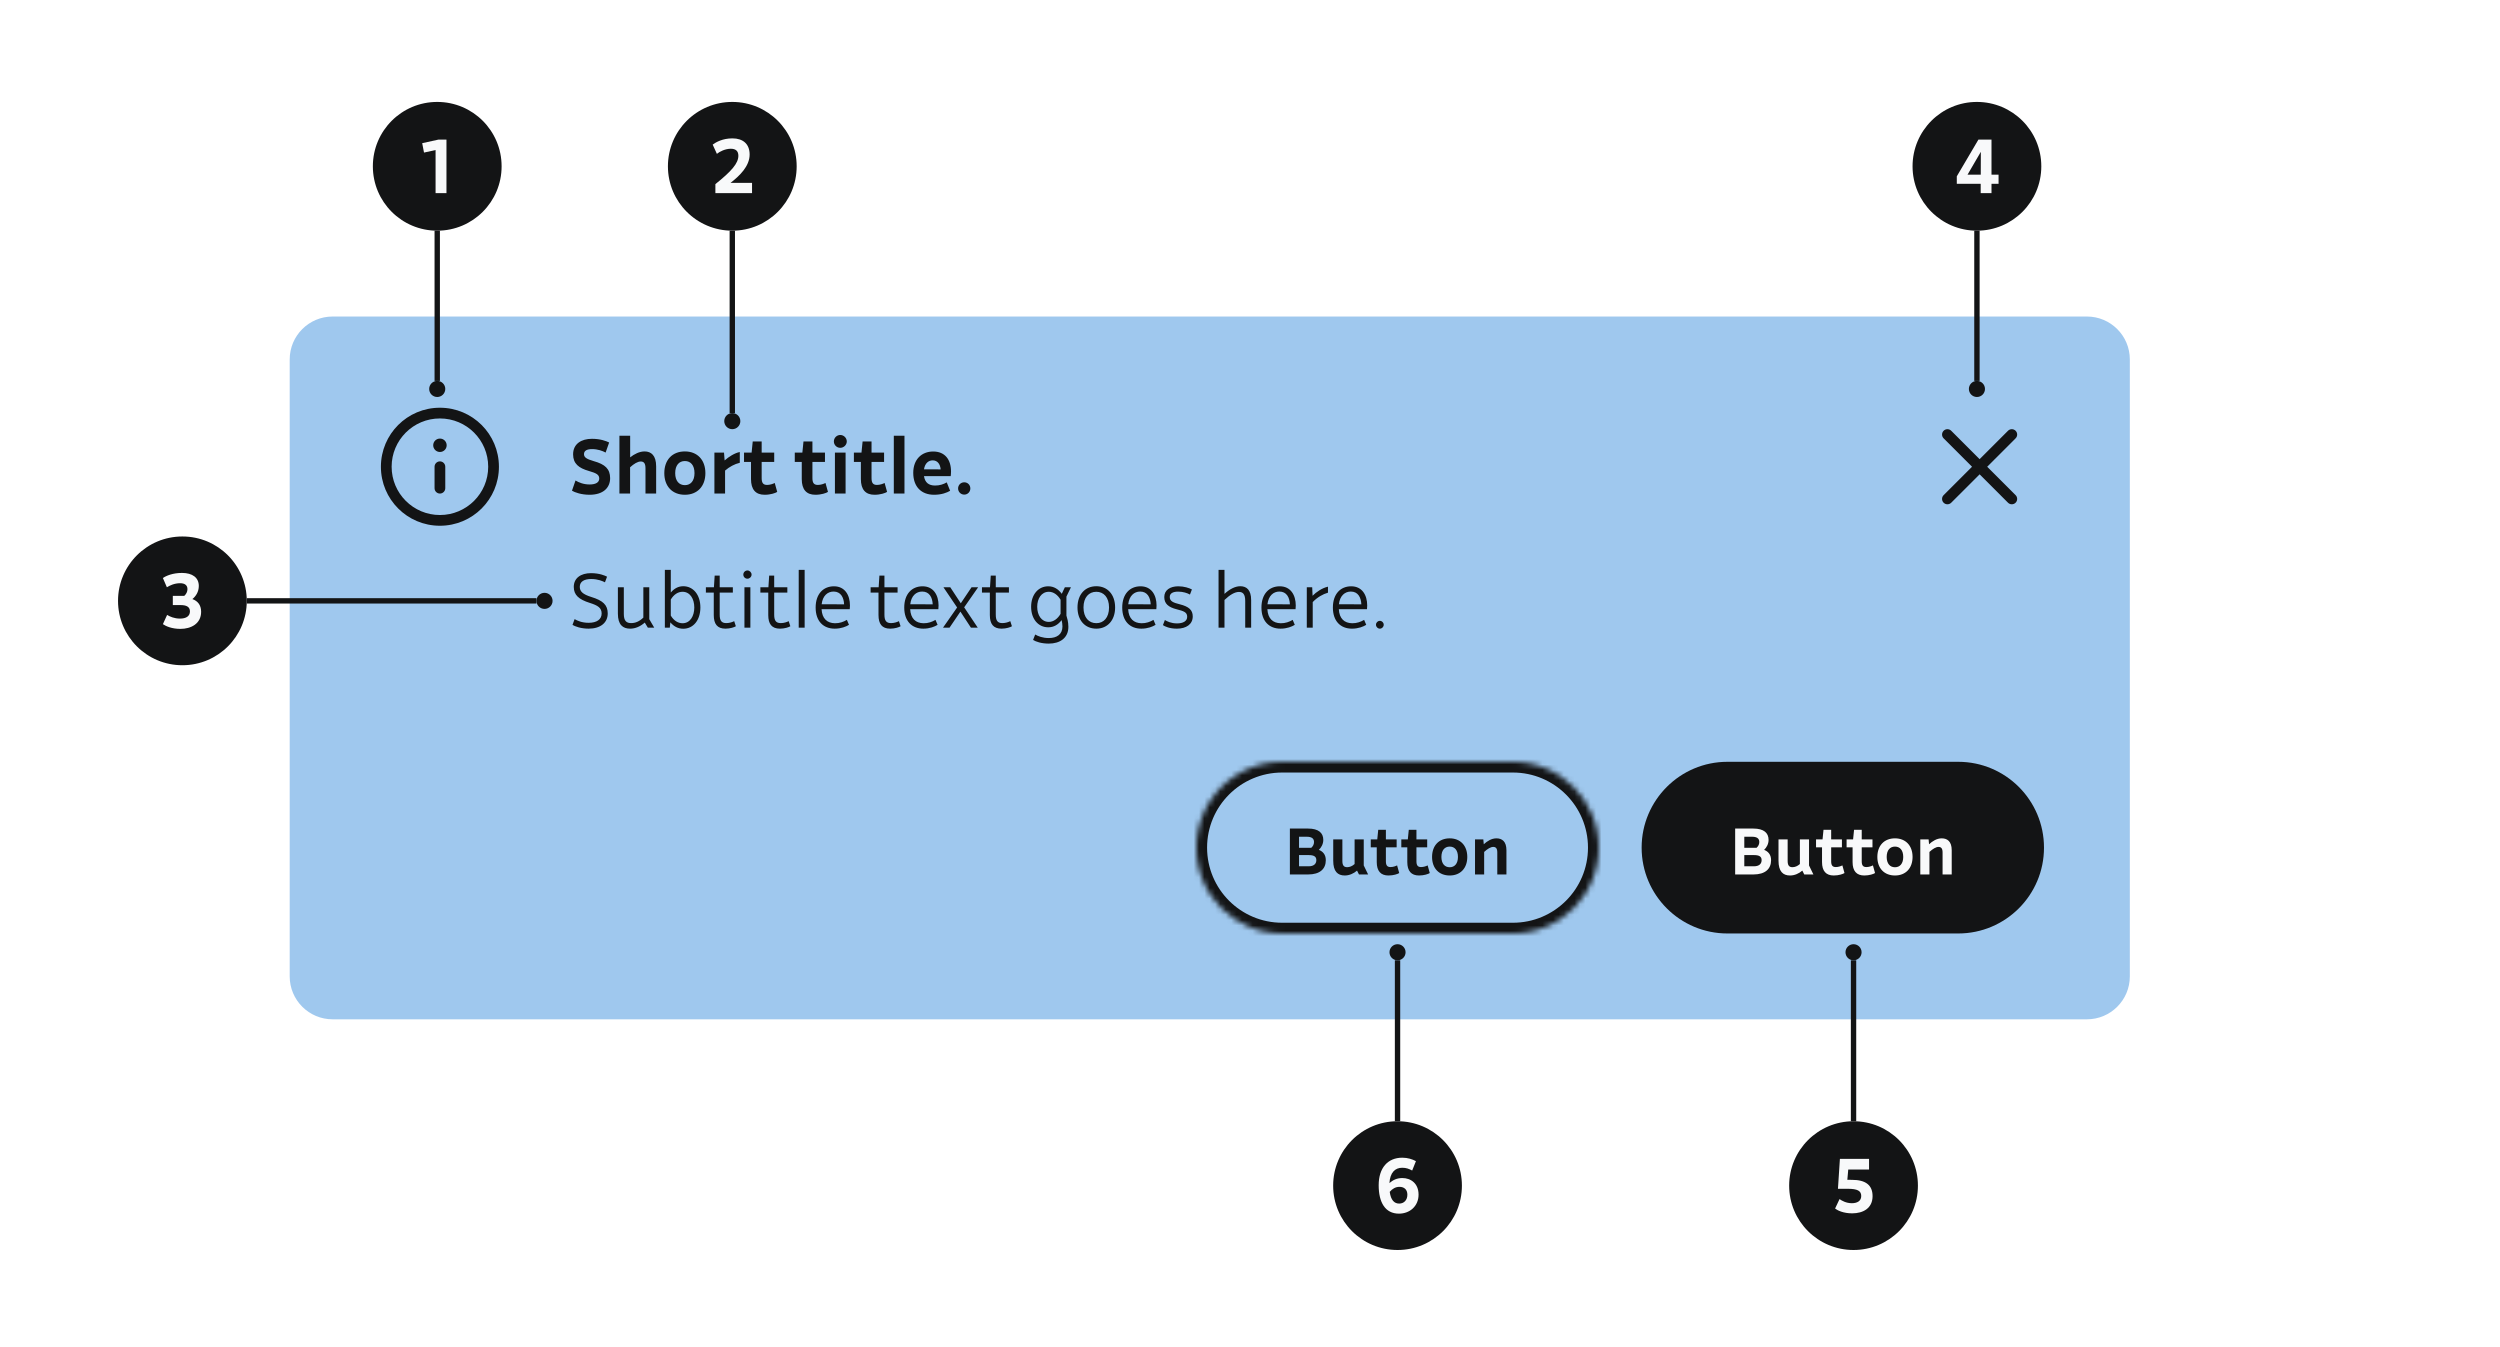 <svg width="466" height="251" viewBox="0 0 466 251" fill="none" xmlns="http://www.w3.org/2000/svg">
<rect width="466" height="251" fill="white"/>
<path d="M54 67C54 62.582 57.582 59 62 59H389C393.418 59 397 62.582 397 67V182C397 186.418 393.418 190 389 190H62C57.582 190 54 186.418 54 182V67Z" fill="#9FC8EE"/>
<path d="M83.26 83C83.26 82.31 82.7 81.75 82.01 81.75H82C81.31 81.75 80.75 82.31 80.75 83C80.75 83.69 81.31 84.25 82 84.25H82.01C82.7 84.25 83.26 83.69 83.26 83Z" fill="#131415"/>
<path d="M82 86C81.45 86 81 86.45 81 87V91C81 91.55 81.45 92 82 92C82.55 92 83 91.55 83 91V87C83 86.45 82.55 86 82 86Z" fill="#131415"/>
<path fill-rule="evenodd" clip-rule="evenodd" d="M71 87C71 80.92 75.92 76 82 76C88.08 76 93 80.92 93 87C93 93.08 88.08 98 82 98C75.92 98 71 93.08 71 87ZM73 87C73 91.97 77.03 96 82 96C86.97 96 91 91.97 91 87C91 82.03 86.97 78 82 78C77.03 78 73 82.03 73 87Z" fill="#131415"/>
<path d="M109.892 92.224C108.38 92.224 107.148 91.79 106.616 91.468L107.274 89.564C107.876 89.928 108.758 90.306 109.906 90.306C111.012 90.306 111.698 89.942 111.698 89.2C111.698 88.486 111.18 88.192 109.752 87.786C107.89 87.254 106.826 86.428 106.826 84.692C106.826 82.718 108.38 81.794 110.34 81.794C111.894 81.794 112.972 82.2 113.546 82.48L112.888 84.356C112.328 84.048 111.418 83.712 110.368 83.712C109.36 83.712 108.856 84.034 108.856 84.65C108.856 85.238 109.304 85.56 110.662 85.952C112.818 86.554 113.714 87.422 113.728 89.116C113.728 90.95 112.412 92.224 109.892 92.224ZM120.318 87.282C120.318 86.358 120.01 86.022 119.436 86.022C118.862 86.022 118.176 86.442 117.448 87.1V92H115.46V81.22H117.462V85.252C118.232 84.636 119.198 84.146 120.15 84.146C121.396 84.146 122.306 84.916 122.306 86.932V92H120.318V87.282ZM127.663 92.224C125.339 92.224 123.827 90.67 123.827 88.192C123.827 85.7 125.339 84.146 127.663 84.146C129.945 84.146 131.485 85.686 131.485 88.192C131.485 90.67 129.959 92.224 127.663 92.224ZM127.663 90.432C128.727 90.432 129.455 89.648 129.455 88.192C129.455 86.708 128.727 85.938 127.663 85.938C126.571 85.938 125.857 86.736 125.857 88.192C125.857 89.634 126.571 90.432 127.663 90.432ZM133.166 92V84.37H134.958L135.07 85.826C135.826 85.154 136.932 84.44 137.898 84.258V86.26C136.918 86.498 135.952 87.016 135.154 87.716V92H133.166ZM142.535 92.224C140.855 92.224 139.987 91.258 139.987 89.298V86.106H138.685V84.37H140.099L140.309 82.284H141.975V84.37H144.313V86.106H141.975V89.13C141.975 90.012 142.255 90.39 142.983 90.39C143.529 90.39 144.089 90.194 144.411 90.026L144.873 91.692C144.551 91.902 143.641 92.224 142.535 92.224ZM151.996 92.224C150.316 92.224 149.448 91.258 149.448 89.298V86.106H148.146V84.37H149.56L149.77 82.284H151.436V84.37H153.774V86.106H151.436V89.13C151.436 90.012 151.716 90.39 152.444 90.39C152.99 90.39 153.55 90.194 153.872 90.026L154.334 91.692C154.012 91.902 153.102 92.224 151.996 92.224ZM155.629 92V84.37H157.617V92H155.629ZM156.623 83.474C155.965 83.474 155.433 82.942 155.433 82.284C155.433 81.626 155.965 81.08 156.623 81.08C157.281 81.08 157.841 81.626 157.841 82.284C157.841 82.928 157.281 83.474 156.623 83.474ZM163.015 92.224C161.335 92.224 160.467 91.258 160.467 89.298V86.106H159.165V84.37H160.579L160.789 82.284H162.455V84.37H164.793V86.106H162.455V89.13C162.455 90.012 162.735 90.39 163.463 90.39C164.009 90.39 164.569 90.194 164.891 90.026L165.353 91.692C165.031 91.902 164.121 92.224 163.015 92.224ZM166.606 92V81.22H168.594V92H166.606ZM174.121 92.224C171.741 92.224 170.229 90.74 170.229 88.136C170.229 85.644 171.783 84.16 173.953 84.16C176.123 84.16 177.271 85.658 177.271 87.884C177.271 88.178 177.243 88.458 177.215 88.752H172.231C172.413 89.956 173.127 90.502 174.289 90.502C175.115 90.516 175.885 90.264 176.473 89.914L177.103 91.482C176.501 91.832 175.521 92.224 174.121 92.224ZM172.231 87.478L175.339 87.492C175.255 86.526 174.765 85.812 173.855 85.812C173.057 85.812 172.413 86.358 172.231 87.478ZM179.737 92.196C179.093 92.196 178.589 91.678 178.589 91.048C178.589 90.404 179.093 89.9 179.737 89.9C180.381 89.9 180.871 90.404 180.871 91.048C180.871 91.678 180.381 92.196 179.737 92.196Z" fill="#131415"/>
<path d="M109.724 117.182C108.282 117.182 107.176 116.762 106.714 116.482L107.106 115.404C107.624 115.698 108.464 116.09 109.724 116.09C111.222 116.09 112.146 115.474 112.146 114.354C112.146 113.304 111.446 112.856 109.934 112.38C107.89 111.736 106.952 110.91 106.952 109.398C106.952 107.76 108.254 106.836 110.158 106.836C111.726 106.836 112.762 107.284 113.154 107.494L112.762 108.544C112.37 108.334 111.46 107.928 110.186 107.928C108.926 107.928 108.072 108.39 108.072 109.384C108.072 110.252 108.646 110.784 110.214 111.274C112.412 111.946 113.266 112.772 113.28 114.326C113.294 116.062 111.936 117.182 109.724 117.182ZM117.456 117.182C116.084 117.182 115.174 116.44 115.174 114.382V109.468H116.28V114.438C116.28 115.698 116.742 116.146 117.638 116.146C118.422 116.146 119.136 115.866 119.92 115.124V109.468H121.026V115.418L121.95 117H120.76L120.186 116.048C119.36 116.776 118.422 117.182 117.456 117.182ZM127.359 117.196C126.379 117.196 125.595 116.762 124.951 116.006L124.853 117H123.929V106.22H125.035V110.448C125.665 109.706 126.421 109.272 127.359 109.272C129.207 109.272 130.551 110.854 130.551 113.234C130.551 115.614 129.221 117.196 127.359 117.196ZM125.035 114.746C125.595 115.684 126.379 116.174 127.233 116.174C128.619 116.174 129.417 114.858 129.417 113.234C129.417 111.596 128.605 110.308 127.233 110.308C126.365 110.308 125.609 110.812 125.035 111.75V114.746ZM135.23 117.182C133.69 117.182 133.046 116.3 133.046 114.648V110.462H131.576V109.468H133.074L133.214 107.298H134.152V109.468H136.602V110.462H134.152V114.578C134.152 115.684 134.488 116.146 135.384 116.146C135.972 116.146 136.546 115.95 136.854 115.782L137.162 116.734C136.91 116.902 136.112 117.182 135.23 117.182ZM138.764 117V109.468H139.87V117H138.764ZM139.324 107.872C138.904 107.872 138.554 107.536 138.554 107.102C138.554 106.682 138.904 106.332 139.324 106.332C139.73 106.332 140.094 106.696 140.094 107.102C140.094 107.522 139.73 107.872 139.324 107.872ZM145.388 117.182C143.848 117.182 143.204 116.3 143.204 114.648V110.462H141.734V109.468H143.232L143.372 107.298H144.31V109.468H146.76V110.462H144.31V114.578C144.31 115.684 144.646 116.146 145.542 116.146C146.13 116.146 146.704 115.95 147.012 115.782L147.32 116.734C147.068 116.902 146.27 117.182 145.388 117.182ZM148.88 117V106.22H149.986V117H148.88ZM155.591 117.182C153.463 117.182 152.035 115.782 152.035 113.248C152.035 110.742 153.435 109.286 155.451 109.286C157.481 109.286 158.433 110.924 158.433 112.87C158.433 113.08 158.419 113.248 158.391 113.556H153.141C153.239 115.32 154.177 116.146 155.633 116.174C156.487 116.188 157.257 115.908 157.859 115.544L158.251 116.468C157.719 116.804 156.781 117.182 155.591 117.182ZM153.155 112.632L157.341 112.646C157.285 111.372 156.725 110.266 155.381 110.266C154.261 110.266 153.337 111.05 153.155 112.632ZM165.937 117.182C164.397 117.182 163.753 116.3 163.753 114.648V110.462H162.283V109.468H163.781L163.921 107.298H164.859V109.468H167.309V110.462H164.859V114.578C164.859 115.684 165.195 116.146 166.091 116.146C166.679 116.146 167.253 115.95 167.561 115.782L167.869 116.734C167.617 116.902 166.819 117.182 165.937 117.182ZM172.107 117.182C169.979 117.182 168.551 115.782 168.551 113.248C168.551 110.742 169.951 109.286 171.967 109.286C173.997 109.286 174.949 110.924 174.949 112.87C174.949 113.08 174.935 113.248 174.907 113.556H169.657C169.755 115.32 170.693 116.146 172.149 116.174C173.003 116.188 173.773 115.908 174.375 115.544L174.767 116.468C174.235 116.804 173.297 117.182 172.107 117.182ZM169.671 112.632L173.857 112.646C173.801 111.372 173.241 110.266 171.897 110.266C170.777 110.266 169.853 111.05 169.671 112.632ZM180.982 117L179.022 114.004L176.992 117H175.774L178.406 113.234L175.858 109.468H177.132L179.092 112.45L181.094 109.468H182.326L179.722 113.206L182.256 117H180.982ZM186.691 117.182C185.151 117.182 184.507 116.3 184.507 114.648V110.462H183.037V109.468H184.535L184.675 107.298H185.613V109.468H188.063V110.462H185.613V114.578C185.613 115.684 185.949 116.146 186.845 116.146C187.433 116.146 188.007 115.95 188.315 115.782L188.623 116.734C188.371 116.902 187.573 117.182 186.691 117.182ZM195.492 119.968C194.106 119.968 193.07 119.604 192.566 119.282L192.958 118.274C193.462 118.568 194.316 118.932 195.506 118.932C196.99 118.932 198.04 118.246 198.04 116.776C198.04 116.37 197.97 115.922 197.886 115.586C197.242 116.44 196.43 116.93 195.394 116.93C193.532 116.93 192.202 115.39 192.202 113.108C192.202 110.84 193.532 109.286 195.394 109.286C196.444 109.286 197.27 109.804 197.914 110.686L198.488 109.468H199.622L198.782 111.204V114.746C198.894 115.152 199.146 115.866 199.146 116.846C199.146 118.932 197.564 119.968 195.492 119.968ZM193.336 113.108C193.336 114.662 194.12 115.922 195.506 115.922C196.374 115.922 197.158 115.334 197.69 114.424V111.792C197.158 110.882 196.374 110.308 195.506 110.308C194.12 110.308 193.336 111.568 193.336 113.108ZM204.358 117.182C202.244 117.182 200.844 115.628 200.844 113.234C200.844 110.826 202.244 109.272 204.358 109.272C206.43 109.272 207.858 110.812 207.858 113.234C207.858 115.628 206.43 117.182 204.358 117.182ZM204.358 116.16C205.73 116.16 206.724 115.124 206.724 113.234C206.724 111.344 205.73 110.308 204.358 110.308C202.958 110.308 201.964 111.358 201.964 113.234C201.964 115.11 202.958 116.16 204.358 116.16ZM212.74 117.182C210.612 117.182 209.184 115.782 209.184 113.248C209.184 110.742 210.584 109.286 212.6 109.286C214.63 109.286 215.582 110.924 215.582 112.87C215.582 113.08 215.568 113.248 215.54 113.556H210.29C210.388 115.32 211.326 116.146 212.782 116.174C213.636 116.188 214.406 115.908 215.008 115.544L215.4 116.468C214.868 116.804 213.93 117.182 212.74 117.182ZM210.304 112.632L214.49 112.646C214.434 111.372 213.874 110.266 212.53 110.266C211.41 110.266 210.486 111.05 210.304 112.632ZM219.373 117.182C218.015 117.182 217.133 116.776 216.769 116.524L217.133 115.572C217.525 115.81 218.281 116.202 219.401 116.202C220.479 116.202 221.291 115.81 221.291 114.97C221.291 114.102 220.633 113.906 219.331 113.57C217.777 113.178 217.021 112.52 217.021 111.288C217.021 109.986 218.113 109.286 219.639 109.286C220.717 109.286 221.683 109.608 222.173 109.874L221.809 110.826C221.319 110.546 220.521 110.28 219.611 110.28C218.729 110.28 218.043 110.546 218.043 111.274C218.043 112.072 218.687 112.338 219.933 112.646C221.599 113.066 222.327 113.71 222.327 114.9C222.327 116.37 221.109 117.182 219.373 117.182ZM232.108 112.016C232.108 110.742 231.674 110.336 230.932 110.336C230.148 110.336 229.21 110.91 228.244 111.834V117H227.138V106.22H228.244V110.7C229.154 109.86 230.19 109.272 231.184 109.272C232.36 109.272 233.214 109.958 233.214 111.862V117H232.108V112.016ZM238.689 117.182C236.561 117.182 235.133 115.782 235.133 113.248C235.133 110.742 236.533 109.286 238.549 109.286C240.579 109.286 241.531 110.924 241.531 112.87C241.531 113.08 241.517 113.248 241.489 113.556H236.239C236.337 115.32 237.275 116.146 238.731 116.174C239.585 116.188 240.355 115.908 240.957 115.544L241.349 116.468C240.817 116.804 239.879 117.182 238.689 117.182ZM236.253 112.632L240.439 112.646C240.383 111.372 239.823 110.266 238.479 110.266C237.359 110.266 236.435 111.05 236.253 112.632ZM243.586 117V109.468H244.594L244.664 111.05C245.322 110.378 246.414 109.608 247.534 109.356V110.476C246.624 110.728 245.56 111.316 244.692 112.226V117H243.586ZM252.005 117.182C249.877 117.182 248.449 115.782 248.449 113.248C248.449 110.742 249.849 109.286 251.865 109.286C253.895 109.286 254.847 110.924 254.847 112.87C254.847 113.08 254.833 113.248 254.805 113.556H249.555C249.653 115.32 250.591 116.146 252.047 116.174C252.901 116.188 253.671 115.908 254.273 115.544L254.665 116.468C254.133 116.804 253.195 117.182 252.005 117.182ZM249.569 112.632L253.755 112.646C253.699 111.372 253.139 110.266 251.795 110.266C250.675 110.266 249.751 111.05 249.569 112.632ZM257.211 117.182C256.805 117.182 256.483 116.846 256.483 116.454C256.483 116.048 256.805 115.726 257.211 115.726C257.603 115.726 257.925 116.048 257.925 116.454C257.925 116.846 257.603 117.182 257.211 117.182Z" fill="#131415"/>
<path d="M375.707 81.707C376.098 81.317 376.098 80.683 375.707 80.293C375.317 79.902 374.683 79.902 374.293 80.293L369 85.586L363.707 80.293C363.317 79.902 362.683 79.902 362.293 80.293C361.902 80.683 361.902 81.317 362.293 81.707L367.586 87L362.293 92.293C361.902 92.683 361.902 93.317 362.293 93.707C362.683 94.098 363.317 94.098 363.707 93.707L369 88.414L374.293 93.707C374.683 94.098 375.317 94.098 375.707 93.707C376.098 93.317 376.098 92.683 375.707 92.293L370.414 87L375.707 81.707Z" fill="#131415"/>
<mask id="path-6-inside-1_328_1387" fill="white">
<path d="M223 158C223 149.163 230.163 142 239 142H282C290.837 142 298 149.163 298 158C298 166.837 290.837 174 282 174H239C230.163 174 223 166.837 223 158Z"/>
</mask>
<path d="M239 142V144H282V142V140H239V142ZM282 174V172H239V174V176H282V174ZM239 174V172C231.268 172 225 165.732 225 158H223H221C221 167.941 229.059 176 239 176V174ZM298 158H296C296 165.732 289.732 172 282 172V174V176C291.941 176 300 167.941 300 158H298ZM282 142V144C289.732 144 296 150.268 296 158H298H300C300 148.059 291.941 140 282 140V142ZM239 142V140C229.059 140 221 148.059 221 158H223H225C225 150.268 231.268 144 239 144V142Z" fill="#131415" mask="url(#path-6-inside-1_328_1387)"/>
<path d="M240.434 163V154.444H243.83C245.798 154.444 246.662 155.272 246.662 156.556C246.662 157.336 246.278 157.984 245.834 158.416C246.542 158.692 247.13 159.256 247.13 160.336C247.13 161.968 246.038 163 243.83 163H240.434ZM242.138 161.476H243.938C244.886 161.476 245.366 161.032 245.366 160.324C245.366 159.64 244.886 159.388 243.938 159.388H242.138V161.476ZM242.138 158.032H244.418C244.73 157.756 244.934 157.396 244.934 156.952C244.934 156.256 244.442 155.968 243.578 155.968H242.138V158.032ZM250.662 163.192C249.342 163.192 248.514 162.436 248.514 160.432V156.46H250.218V160.48C250.218 161.308 250.494 161.644 251.106 161.644C251.586 161.644 252.054 161.452 252.498 161.056V156.46H254.202V161.32L255.018 163H253.314L252.954 162.28C252.306 162.844 251.49 163.192 250.662 163.192ZM258.81 163.192C257.37 163.192 256.626 162.364 256.626 160.684V157.948H255.51V156.46H256.722L256.902 154.672H258.33V156.46H260.334V157.948H258.33V160.54C258.33 161.296 258.57 161.62 259.194 161.62C259.662 161.62 260.142 161.452 260.418 161.308L260.814 162.736C260.538 162.916 259.758 163.192 258.81 163.192ZM264.505 163.192C263.065 163.192 262.321 162.364 262.321 160.684V157.948H261.205V156.46H262.417L262.597 154.672H264.025V156.46H266.029V157.948H264.025V160.54C264.025 161.296 264.265 161.62 264.889 161.62C265.357 161.62 265.837 161.452 266.113 161.308L266.509 162.736C266.233 162.916 265.453 163.192 264.505 163.192ZM270.226 163.192C268.234 163.192 266.938 161.86 266.938 159.736C266.938 157.6 268.234 156.268 270.226 156.268C272.182 156.268 273.502 157.588 273.502 159.736C273.502 161.86 272.194 163.192 270.226 163.192ZM270.226 161.656C271.138 161.656 271.762 160.984 271.762 159.736C271.762 158.464 271.138 157.804 270.226 157.804C269.29 157.804 268.678 158.488 268.678 159.736C268.678 160.972 269.29 161.656 270.226 161.656ZM279.095 158.884C279.095 158.152 278.831 157.864 278.339 157.864C277.871 157.864 277.271 158.224 276.647 158.8V163H274.943V156.46H276.491L276.575 157.372C277.211 156.784 278.015 156.268 278.939 156.268C279.971 156.268 280.799 156.832 280.799 158.476V163H279.095V158.884Z" fill="#131415"/>
<path d="M306 158C306 149.163 313.163 142 322 142H365C373.837 142 381 149.163 381 158C381 166.837 373.837 174 365 174H322C313.163 174 306 166.837 306 158Z" fill="#131415"/>
<path d="M323.434 163V154.444H326.83C328.798 154.444 329.662 155.272 329.662 156.556C329.662 157.336 329.278 157.984 328.834 158.416C329.542 158.692 330.13 159.256 330.13 160.336C330.13 161.968 329.038 163 326.83 163H323.434ZM325.138 161.476H326.938C327.886 161.476 328.366 161.032 328.366 160.324C328.366 159.64 327.886 159.388 326.938 159.388H325.138V161.476ZM325.138 158.032H327.418C327.73 157.756 327.934 157.396 327.934 156.952C327.934 156.256 327.442 155.968 326.578 155.968H325.138V158.032ZM333.662 163.192C332.342 163.192 331.514 162.436 331.514 160.432V156.46H333.218V160.48C333.218 161.308 333.494 161.644 334.106 161.644C334.586 161.644 335.054 161.452 335.498 161.056V156.46H337.202V161.32L338.018 163H336.314L335.954 162.28C335.306 162.844 334.49 163.192 333.662 163.192ZM341.81 163.192C340.37 163.192 339.626 162.364 339.626 160.684V157.948H338.51V156.46H339.722L339.902 154.672H341.33V156.46H343.334V157.948H341.33V160.54C341.33 161.296 341.57 161.62 342.194 161.62C342.662 161.62 343.142 161.452 343.418 161.308L343.814 162.736C343.538 162.916 342.758 163.192 341.81 163.192ZM347.505 163.192C346.065 163.192 345.321 162.364 345.321 160.684V157.948H344.205V156.46H345.417L345.597 154.672H347.025V156.46H349.029V157.948H347.025V160.54C347.025 161.296 347.265 161.62 347.889 161.62C348.357 161.62 348.837 161.452 349.113 161.308L349.509 162.736C349.233 162.916 348.453 163.192 347.505 163.192ZM353.226 163.192C351.234 163.192 349.938 161.86 349.938 159.736C349.938 157.6 351.234 156.268 353.226 156.268C355.182 156.268 356.502 157.588 356.502 159.736C356.502 161.86 355.194 163.192 353.226 163.192ZM353.226 161.656C354.138 161.656 354.762 160.984 354.762 159.736C354.762 158.464 354.138 157.804 353.226 157.804C352.29 157.804 351.678 158.488 351.678 159.736C351.678 160.972 352.29 161.656 353.226 161.656ZM362.095 158.884C362.095 158.152 361.831 157.864 361.339 157.864C360.871 157.864 360.271 158.224 359.647 158.8V163H357.943V156.46H359.491L359.575 157.372C360.211 156.784 361.015 156.268 361.939 156.268C362.971 156.268 363.799 156.832 363.799 158.476V163H362.095V158.884Z" fill="#F8F9FA"/>
<path d="M22 112C22 105.373 27.373 100 34 100C40.627 100 46 105.373 46 112C46 118.627 40.627 124 34 124C27.373 124 22 118.627 22 112Z" fill="#131415"/>
<path d="M33.627 117.224C32.045 117.224 30.925 116.734 30.365 116.342L31.149 114.62C31.681 114.942 32.493 115.306 33.557 115.306C34.691 115.306 35.405 114.858 35.405 113.962C35.405 113.066 34.677 112.786 33.655 112.786H32.213V111.064H34.355C34.705 110.742 34.943 110.308 34.943 109.818C34.943 109.104 34.467 108.712 33.571 108.712C32.507 108.712 31.653 109.132 31.107 109.468L30.365 107.746C30.939 107.34 32.171 106.794 33.921 106.794C35.853 106.794 37.057 107.662 37.057 109.216C37.057 110.35 36.483 111.162 35.853 111.666C36.805 112.002 37.491 112.744 37.491 114.032C37.491 116.3 35.559 117.224 33.627 117.224Z" fill="#F8F9FA"/>
<rect width="54" height="1" transform="translate(46 111.5)" fill="#131415"/>
<g clip-path="url(#clip0_328_1387)">
<circle cx="101.5" cy="112" r="1.5" fill="#131415"/>
</g>
<path d="M69.5 31C69.5 24.373 74.873 19 81.5 19C88.127 19 93.5 24.373 93.5 31C93.5 37.627 88.127 43 81.5 43C74.873 43 69.5 37.627 69.5 31Z" fill="#131415"/>
<path d="M81.191 36V27.964L79.035 28.44L78.699 26.69L81.737 26.018H83.221V36H81.191Z" fill="#F8F9FA"/>
<rect width="28" height="1" transform="matrix(0 1 -1 0 82 43)" fill="#131415"/>
<g clip-path="url(#clip1_328_1387)">
<circle cx="81.5" cy="72.5" r="1.5" transform="rotate(90 81.5 72.5)" fill="#131415"/>
</g>
<path d="M356.5 31C356.5 24.373 361.873 19 368.5 19C375.127 19 380.5 24.373 380.5 31C380.5 37.627 375.127 43 368.5 43C361.873 43 356.5 37.627 356.5 31Z" fill="#131415"/>
<path d="M369.2 36V34.264H364.748V32.864L368.78 26.018H371.216V32.556H372.532V34.264H371.216V36H369.2ZM366.75 32.556H369.214L369.228 28.3L366.75 32.556Z" fill="#F8F9FA"/>
<rect width="28" height="1" transform="matrix(0 1 -1 0 369 43)" fill="#131415"/>
<g clip-path="url(#clip2_328_1387)">
<circle cx="368.5" cy="72.5" r="1.5" transform="rotate(90 368.5 72.5)" fill="#131415"/>
</g>
<path d="M124.5 31C124.5 24.373 129.873 19 136.5 19C143.127 19 148.5 24.373 148.5 31C148.5 37.627 143.127 43 136.5 43C129.873 43 124.5 37.627 124.5 31Z" fill="#131415"/>
<path d="M133.348 34.32C136.372 31.898 137.632 30.442 137.632 29.028C137.632 28.132 137.114 27.726 136.218 27.726C135.182 27.726 134.132 28.258 133.628 28.678L132.844 26.956C133.446 26.508 134.678 25.794 136.526 25.794C138.486 25.794 139.732 26.83 139.732 28.804C139.732 30.988 137.842 32.794 136.176 34.082H140.18V36H133.348V34.32Z" fill="#F8F9FA"/>
<rect width="34" height="1" transform="matrix(0 1 -1 0 137 43)" fill="#131415"/>
<g clip-path="url(#clip3_328_1387)">
<circle cx="136.5" cy="78.5" r="1.5" transform="rotate(90 136.5 78.5)" fill="#131415"/>
</g>
<rect width="30" height="1" transform="matrix(0 -1 1 0 345 209)" fill="#131415"/>
<g clip-path="url(#clip4_328_1387)">
<circle cx="345.5" cy="177.5" r="1.5" transform="rotate(-90 345.5 177.5)" fill="#131415"/>
</g>
<path d="M333.5 221C333.5 214.373 338.873 209 345.5 209C352.127 209 357.5 214.373 357.5 221C357.5 227.627 352.127 233 345.5 233C338.873 233 333.5 227.627 333.5 221Z" fill="#131415"/>
<path d="M345.24 226.168C343.588 226.168 342.482 225.608 342.062 225.272L342.888 223.508C343.322 223.816 344.134 224.278 345.184 224.278C346.136 224.278 346.934 223.9 346.934 222.934C346.934 221.968 346.22 221.59 344.414 221.59H342.594L342.958 216.018H348.39V218.006H344.512L344.344 219.91L345.212 219.924C347.718 219.924 349.048 220.876 349.048 222.962C349.048 225.23 347.27 226.168 345.24 226.168Z" fill="#F8F9FA"/>
<rect width="30" height="1" transform="matrix(0 -1 1 0 260 209)" fill="#131415"/>
<g clip-path="url(#clip5_328_1387)">
<circle cx="260.5" cy="177.5" r="1.5" transform="rotate(-90 260.5 177.5)" fill="#131415"/>
</g>
<path d="M248.5 221C248.5 214.373 253.873 209 260.5 209C267.127 209 272.5 214.373 272.5 221C272.5 227.627 267.127 233 260.5 233C253.873 233 248.5 227.627 248.5 221Z" fill="#131415"/>
<path d="M260.766 226.224C258.19 226.224 256.986 224.11 256.986 220.932C256.986 217.698 258.68 215.794 261.382 215.794C262.418 215.794 263.272 216.088 263.93 216.438L263.23 218.188C262.614 217.866 262.138 217.67 261.368 217.67C260.052 217.67 259.114 218.552 258.988 220.526C259.618 219.98 260.36 219.588 261.396 219.588C262.95 219.588 264.42 220.568 264.42 222.682C264.42 224.824 262.782 226.224 260.766 226.224ZM259.044 222.164C259.254 223.704 259.898 224.348 260.808 224.348C261.704 224.348 262.334 223.69 262.334 222.696C262.334 221.73 261.732 221.226 260.864 221.226C260.136 221.226 259.52 221.59 259.044 222.164Z" fill="#F8F9FA"/>
<defs>
<clipPath id="clip0_328_1387">
<rect width="3" height="3" fill="white" transform="translate(100 110.5)"/>
</clipPath>
<clipPath id="clip1_328_1387">
<rect width="3" height="3" fill="white" transform="matrix(0 1 -1 0 83 71)"/>
</clipPath>
<clipPath id="clip2_328_1387">
<rect width="3" height="3" fill="white" transform="matrix(0 1 -1 0 370 71)"/>
</clipPath>
<clipPath id="clip3_328_1387">
<rect width="3" height="3" fill="white" transform="matrix(0 1 -1 0 138 77)"/>
</clipPath>
<clipPath id="clip4_328_1387">
<rect width="3" height="3" fill="white" transform="matrix(0 -1 1 0 344 179)"/>
</clipPath>
<clipPath id="clip5_328_1387">
<rect width="3" height="3" fill="white" transform="matrix(0 -1 1 0 259 179)"/>
</clipPath>
</defs>
</svg>
